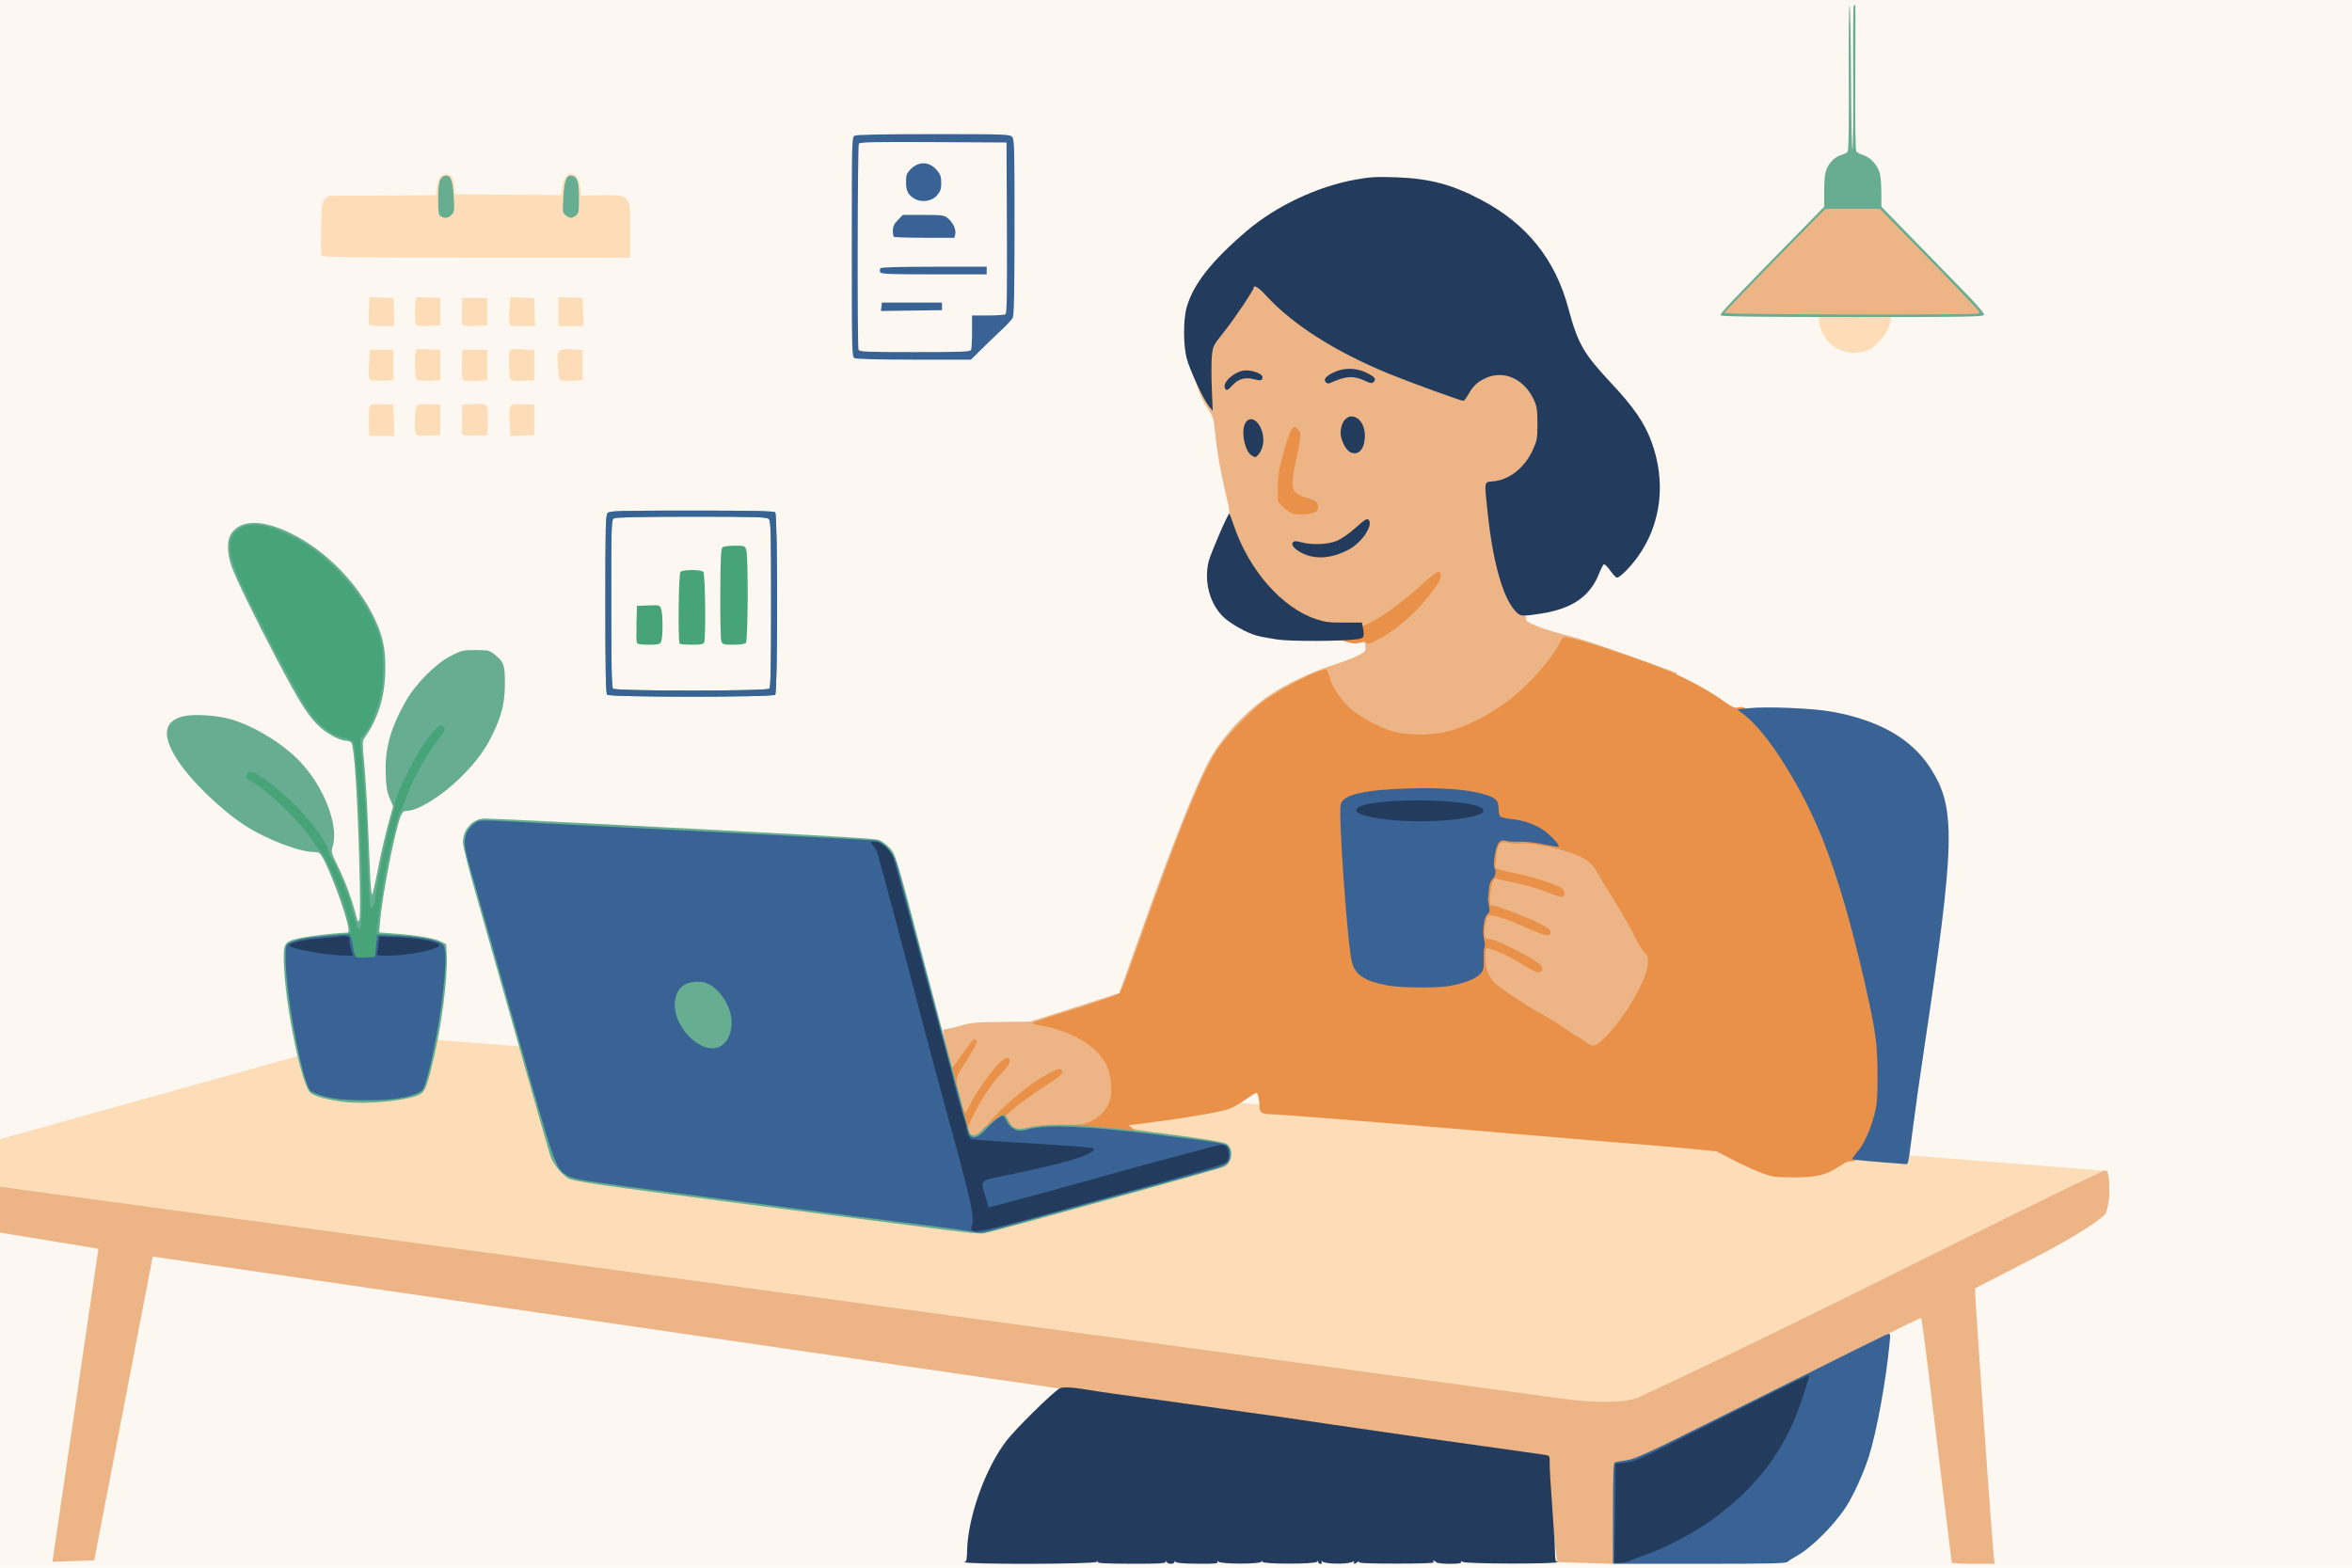 <?xml version="1.0" encoding="UTF-8" standalone="no"?>
<!-- Created with Inkscape (http://www.inkscape.org/) -->
<svg version="1.1" width="1386" height="924" viewBox="150 0 1386 924"
   xmlns="http://www.w3.org/2000/svg"
   xmlns:svg="http://www.w3.org/2000/svg">
   <rect style="display:inline;fill:#fcf8f1;fill-opacity:1;stroke-width:25.191" width="1640" height="925" x="-3.350098e-13" y="1.4599433e-14" />
   <path style="display:inline;fill:#fcddb8;stroke-width:0.881" d="m 1238.785,207.558 c -4.57,-1.043 -7.158,-2.308 -10.242,-5.005 -2.742,-2.398 -5.854,-8.227 -6.193,-10.495 C 1221,183 1221.903,185 1221.903,185 H 1265 c 0,0 -1,5 -2,8 -1,3 -7.12,11.252 -11.683,13.207 -3.692,1.582 -9.01,2.155 -12.532,1.351 z" />
   <path style="display:inline;fill:#fcddb8;stroke-width:0.881" d="m 486.627,102.469 c -2.327,0.003 -4.671,2.651 -5.371,7.941 l -0.607,4.6 -31.248,-0.236 -31.248,-0.234 -0.453,-4.695 c -0.483,-4.99 -1.06,-5.996 -3.963,-6.904 -3.076,-0.963 -5.583,1.999 -6.242,7.371 l -0.576,4.709 -31.74,0.209 -31.738,0.209 -1.967,2.043 c -1.864,1.936 -1.983,2.83 -2.244,16.934 -0.151,8.19 -0.066,15.457 0.189,16.148 0.394,1.067 14.23,1.258 91.24,1.258 h 90.775 v -16.105 c 0,-21.121 0.192,-20.895 -17.523,-20.67 l -11.43,0.146 -0.576,-4.795 c -0.637,-5.289 -2.95,-7.931 -5.277,-7.928 z m -7.543,72.637 v 8.57 8.57 h 7.379 7.379 l -0.248,-8.309 -0.248,-8.311 -7.131,-0.26 z m -111.363,0.002 -0.279,7.691 c -0.154,4.231 -0.151,8.088 0.008,8.57 0.158,0.483 3.575,0.877 7.594,0.877 h 7.307 l -0.248,-8.309 -0.248,-8.311 -7.066,-0.26 z m 27.682,0 -0.506,2.506 c -0.598,2.967 -0.565,10.815 0.055,13.096 0.381,1.405 1.327,1.575 7.498,1.348 l 7.061,-0.26 v -8.084 -8.086 l -7.055,-0.26 z m 55.406,0.002 -0.492,5.648 c -0.27,3.107 -0.357,6.661 -0.193,7.896 0.163,1.235 0.33,2.547 0.369,2.918 0.04,0.371 3.391,0.674 7.449,0.674 h 7.379 l -0.248,-8.309 -0.248,-8.311 -7.008,-0.258 z m -28.334,0.518 -0.256,7.107 c -0.14,3.909 -0.048,7.664 0.203,8.346 0.349,0.945 2.151,1.178 7.602,0.979 l 7.143,-0.262 v -8.084 -8.086 h -7.346 z m -27.072,30.025 -0.496,2.506 c -0.783,3.961 -0.398,14.067 0.584,15.342 0.622,0.808 2.878,1.08 7.455,0.898 l 6.564,-0.26 v -8.984 -8.982 l -7.055,-0.26 z m 58.311,0.156 c -2.989,0.009 -3.242,0.432 -3.611,1.963 -0.673,2.788 -0.105,14.248 0.779,15.73 0.491,0.823 2.614,1.084 7.318,0.898 l 6.625,-0.262 v -8.984 -8.982 l -7.105,-0.262 c -1.71,-0.063 -3.01,-0.105 -4.006,-0.102 z m 30.414,0.025 c -5.638,0.014 -5.958,1.502 -5.379,9.686 0.265,3.751 0.638,7.345 0.828,7.984 0.255,0.848 2.153,1.088 7.059,0.896 l 6.711,-0.262 v -8.984 -8.982 l -6.463,-0.268 c -1.035,-0.043 -1.95,-0.072 -2.756,-0.07 z m -116.102,0.338 -0.549,8.084 c -0.346,5.107 -0.215,8.513 0.352,9.244 0.625,0.807 2.886,1.08 7.461,0.898 l 6.564,-0.26 v -8.984 -8.982 h -6.914 z m 54.449,0 -0.256,7.184 c -0.141,3.951 -0.033,8.111 0.24,9.244 0.475,1.967 0.82,2.048 7.604,1.799 l 7.104,-0.26 v -8.984 -8.982 h -7.346 z m 11.227,31.924 c -1.358,-0.075 -3.186,0.025 -5.637,0.145 l -5.59,0.271 -0.252,8.016 c -0.139,4.408 -0.047,8.567 0.203,9.244 0.345,0.935 2.169,1.167 7.598,0.969 l 7.143,-0.26 0.248,-8.734 c 0.215,-7.615 0.362,-9.424 -3.713,-9.65 z m -34.305,0.078 c -2.73,0.025 -3.453,0.392 -3.936,1.424 -0.954,2.041 -1.414,13.011 -0.65,15.512 0.534,1.747 1.109,1.871 7.639,1.631 l 7.061,-0.26 v -8.984 -8.984 l -6.648,-0.262 c -1.422,-0.056 -2.555,-0.085 -3.465,-0.076 z m -27.621,0.004 c -2.7,0.024 -3.547,0.358 -3.861,1.211 -0.516,1.398 -0.724,7.782 -0.461,14.172 l 0.139,3.369 h 7.377 7.377 l -0.246,-9.209 -0.246,-9.209 -6.711,-0.262 c -1.361,-0.053 -2.467,-0.08 -3.367,-0.072 z m 83.688,0 c -5.52,-0.011 -5.615,1.403 -5.104,10.926 l 0.424,7.895 7.021,-0.26 7.02,-0.258 v -8.984 -8.984 l -6.648,-0.262 c -1.024,-0.04 -1.924,-0.071 -2.713,-0.072 z" />
   <path style="display:inline;fill:#fcddb8;stroke-width:0.881" d="M 76.057,692.069 370,610 1390,690 1105,830 Z" />
   <path style="display:inline;fill:#edb486;stroke-width:0.881" d="M 721.515,727.168 705.716,606.888 c 0,0 4.313,-0.611 9.002,-1.962 7.823,-2.254 9.915,-2.469 25.379,-2.602 l 16.853,-0.145 11.668,-3.664 c 6.417,-2.015 18.264,-5.819 26.326,-8.453 l 14.658,-4.789 3.228,-8.981 c 1.775,-4.939 6.931,-19.386 11.458,-32.104 17.311,-48.634 31.353,-83.663 38.951,-97.168 7.446,-13.234 21.209,-27.934 34.88,-37.255 8.992,-6.131 25.52,-14.033 36.621,-17.509 5.566,-1.743 12.372,-4.303 15.125,-5.69 4.512,-2.273 4.987,-2.778 4.823,-5.135 -0.255,-3.668 -0.964,-4.053 -5.868,-3.184 C 940.121,379.791 925.838,371.097 915,370 c -29.057,-2.94 -21.546,-0.087 -25,-20 -1.649,-9.504 -14.213,-9.436 -15,-30 l -0.8,-20.923 -2.641,-11.417 c -2.813,-12.161 -4.814,-24.302 -5.792,-35.142 -0.529,-5.864 -1.036,-7.308 -4.261,-12.128 C 853.619,228.605 851.715,212.281 850,200 c -2.142,-15.339 8.191,-10.37 20,-25 17.368,-21.517 -0.525,-11.129 25,-20 26.168,-9.094 44.819,1.447 70,10 41.116,11.903 102.674,17.889 95,60 42.685,121.063 25.652,94.489 -10,95 -5.494,2.699 -5.371,29.969 -10,30 -1.664,0.011 10.26,14.22 9.594,14.658 -2.468,1.624 10.277,6.643 27.572,10.856 11.229,2.735 60.861,21.078 60.861,21.078 L 1159.704,679.213 1100,620 c -65.58,74.796 -170.22,12.605 -245,25 -10.054,1.624 -24.249,4.371 -30,5 -5.751,0.629 -10.575,14.514 -10.575,14.814 124.578,18.412 -47.764,37.913 -92.91,62.354 z" />
   <path style="display:inline;fill:#edb486;stroke-width:0.881" d="M 180.908,920.499 208,736 80,715 v -25 c 0,0 686.04,92.841 989.819,134.258 37.245,5.116 46.698,-1.122 46.698,-1.122 C 1210,780 1354,706 1390,690 c 2.757,-1.225 3,4.798 3,14 0,4.184 -1.525,9.701 -2,11 -0.724,1.978 -14.281,12.035 -42.883,26.735 l -34.14,17.545 v 3.171 c 0,5.411 9.684,142.734 10.868,154.098 l 0.538,5.166 h -12.617 c -6.939,0 -12.618,-0.303 -12.62,-0.674 0,-0.371 -1.527,-12.802 -3.39,-27.625 -1.862,-14.823 -5.782,-46.962 -8.711,-71.42 -2.929,-24.458 -5.611,-44.78 -5.961,-45.16 C 1281.395,776.089 1115,860 1115,860 l -14.499,61.715 -32.843,-1.006 L 1060,860 240.003,740.614 205.532,919.694 Z" />
   <path style="display:inline;fill:#ea9149;stroke-width:0.881" d="m 912.188,302.785 c -1.609,-0.418 -4.331,-2.223 -6.05,-4.01 l -3.125,-3.25 0.021,-8.293 c 0.018,-6.836 0.599,-10.423 3.31,-20.421 1.862,-6.868 4.008,-12.896 4.948,-13.9 1.651,-1.763 1.67,-1.762 3.566,0.21 2.128,2.212 2.1,2.538 -1.904,22.124 -2.646,12.944 -1.583,15.738 6.873,18.056 2.451,0.672 5.019,1.706 5.705,2.298 1.749,1.509 1.555,5.114 -0.331,6.163 -2.357,1.311 -9.686,1.886 -13.014,1.021 z" />
   <path style="display:inline;fill:#ea9149;stroke-width:0.881" d="m 950,370 c 0,0 13.257,-2.658 39.391,-26.832 3.776,-3.492 7.47,-6.23 8.211,-6.084 2.595,0.514 1.893,3.932 -1.913,9.3 -9.263,13.07 -21.593,24.257 -33.743,30.617 -5.348,2.799 -6.047,2.966 -6.967,1.658 C 954.094,377.402 951,380 946,379 c -12.403,-2.481 4,-9 4,-9 z" />
   <path style="display:inline;fill:#ea9149;stroke-width:0.881" d="m 711.385,628.85 0.826,-0.716 c 0,0 10.697,-15.455 11.841,-15.455 2.678,0 2.047,2.002 -3.307,10.498 -8.318,13.2 -8.061,12.054 -5.198,23.119 1.352,5.227 2.754,9.504 3.115,9.504 0.361,0 1.491,-1.718 2.511,-3.818 5.874,-12.093 19.112,-28.963 22.237,-28.337 2.903,0.581 1.955,3.395 -2.879,8.549 -6.335,6.755 -11.311,14.058 -16.389,24.056 -3.623,7.133 -3.997,8.376 -3.173,10.556 1.611,4.262 4.425,3.293 10.447,-3.593 9.829,-11.241 20.75,-20.785 31.252,-27.312 10.136,-6.3 13.294,-7.233 13.294,-3.93 0,1.261 -2.599,3.387 -9.321,7.624 -8.439,5.32 -23.805,16.891 -23.906,18.004 -0.023,0.247 0.734,1.771 1.682,3.387 2.711,4.621 5.022,5.276 12.343,3.496 4.389,-1.067 10.032,-1.513 19.04,-1.505 11.957,0.011 13.111,-0.14 17.483,-2.291 5.43,-2.67 9.55,-7.408 10.886,-12.521 1.382,-5.289 0.481,-14.762 -1.893,-19.892 -5.441,-11.758 -20.982,-20.937 -40.903,-24.16 -1.844,-0.298 -3.011,-0.87 -2.593,-1.27 0.418,-0.4 5.039,-2.028 10.268,-3.617 19.923,-6.054 39.798,-12.771 40.794,-13.787 0.571,-0.582 4.913,-11.973 9.65,-25.314 25.28,-71.2 37.697,-102.023 47.227,-117.236 5.377,-8.584 21.398,-25.222 29.81,-30.957 11.99,-8.175 32.407,-18.265 34.925,-17.26 0.527,0.21 1.419,2.171 1.981,4.357 1.462,5.683 7.243,14.215 12.926,19.078 6.39,5.468 19.053,11.908 26.656,13.557 8,1.735 20.637,1.69 28.351,-0.101 11.148,-2.589 25.195,-9.482 36.748,-18.034 11.784,-8.723 26.342,-24.948 30.685,-34.198 1.287,-2.74 2.32,-3.818 3.662,-3.818 4.798,0 45.747,13.491 61.426,20.237 11.313,4.868 22.417,10.899 30.622,16.634 7.374,5.153 7.518,5.209 11.27,4.306 5.599,-1.347 40.784,34.152 44.218,43.31 30,80 40,160 40,210 0,9.004 -18.74,14.916 -19.413,14.542 -0.762,-0.424 -2.878,0.418 -5.618,2.235 -8.727,5.787 -14.211,7.207 -27.73,7.182 -10.963,-0.021 -12.741,-0.256 -18.921,-2.507 -3.752,-1.366 -11.335,-4.825 -16.853,-7.686 l -10.033,-5.202 -15.557,-1.507 c -8.556,-0.829 -20.808,-1.912 -27.225,-2.407 -6.417,-0.495 -16.335,-1.298 -22.039,-1.785 -11.031,-0.942 -59.278,-5.029 -95.071,-8.053 -50.582,-4.274 -99.38,-8.11 -103.173,-8.11 -4.649,0 -6.158,-1.117 -6.158,-4.559 0,-3.7 -0.994,-8.018 -1.846,-8.018 -0.421,0 -3.044,1.616 -5.828,3.592 -2.784,1.975 -6.809,4.395 -8.943,5.376 -5.084,2.338 -29.365,6.373 -62.464,10.381 -6.441,0.78 -1.427,-4.672 5.186,2.62 C 840,690 645,690 711.385,628.85 Z m 386.079,-19.09 c 11.006,-11.757 22.438,-31.715 23.499,-41.026 0.49,-4.304 0.333,-4.879 -2.062,-7.533 -1.426,-1.58 -4.23,-6.288 -6.23,-10.463 -2.001,-4.174 -7.45,-13.675 -12.109,-21.111 -4.659,-7.437 -8.96,-14.532 -9.558,-15.767 -2.066,-4.271 -5.503,-7.152 -11.768,-9.863 -8.357,-3.616 -27.025,-7.516 -32.773,-6.846 -2.388,0.278 -5.844,0.074 -7.681,-0.453 -4.814,-1.382 -6.344,0.494 -7.075,8.675 l -0.566,6.337 3.349,1.02 c 1.842,0.561 6.594,1.649 10.559,2.419 7.914,1.536 21.921,6.142 24.985,8.216 2.22,1.503 2.579,4.423 0.638,5.197 -0.718,0.287 -4.705,-0.915 -8.859,-2.671 -4.154,-1.756 -12.335,-4.158 -18.179,-5.338 -5.844,-1.18 -10.94,-2.348 -11.324,-2.594 -1.924,-1.236 -3.442,2.055 -4.014,8.702 -0.558,6.491 -0.486,6.962 1.066,6.962 2.339,0 21.32,7.27 28.457,10.899 4.382,2.228 5.949,3.495 5.949,4.81 0,3.017 -2.626,2.575 -13.607,-2.291 -11.793,-5.226 -20.858,-8.187 -22.75,-7.432 -1.276,0.509 -1.649,1.698 -2.433,7.765 -0.555,4.3 0.061,6.012 2.163,6.012 4.365,0 28.058,12.025 31.032,15.751 1.407,1.762 0.427,4.013 -1.748,4.013 -0.978,0 -5.301,-2.207 -9.605,-4.904 -7.242,-4.538 -13.933,-7.687 -19.317,-9.092 -2.181,-0.569 -2.196,-0.533 -2.177,5.139 0.022,6.822 2.012,11.941 5.992,15.422 4.652,4.069 19.072,13.649 25.948,17.239 3.554,1.856 9.859,5.748 14.011,8.65 4.152,2.902 7.856,5.293 8.23,5.313 0.375,0.02 2.237,1.216 4.138,2.658 5.337,4.047 6.844,3.631 13.817,-3.818 z" />
   <path style="display:inline;fill:#66ad91;stroke-width:0.881" d="m 483.475,126.975 c -1.996,-1.453 -2.031,-1.709 -1.485,-10.984 0.619,-10.522 1.988,-13.47 5.685,-12.25 2.71,0.894 3.509,3.97 3.509,13.5 0,7.688 -0.168,8.547 -1.921,9.823 -2.426,1.766 -3.257,1.753 -5.788,-0.09 z" />
   <path style="display:inline;fill:#66ad91;stroke-width:0.881" d="m 409.726,127.493 c -1.279,-0.774 -1.512,-2.286 -1.512,-9.796 0,-9.977 0.774,-13.053 3.509,-13.956 3.565,-1.176 4.94,1.721 5.605,11.812 0.562,8.519 0.483,9.222 -1.232,11.005 -1.991,2.07 -4.006,2.366 -6.37,0.934 z" />
   <path style="display:inline;fill:#66ad91;stroke-width:0.881" d="m 1163.952,185.835 c -0.562,-0.945 4.922,-6.735 48.689,-51.399 l 12.316,-12.568 0.019,-9.504 c 0.015,-7.319 0.389,-10.35 1.628,-13.186 1.711,-3.917 5.204,-7.045 8.958,-8.025 1.259,-0.328 2.704,-1.118 3.213,-1.754 0.635,-0.796 0.849,-14.652 0.684,-44.318 -0.132,-23.738 0.072,-42.58 0.453,-41.871 0.382,0.709 0.77,20.085 0.864,43.058 0.094,22.972 0.47,41.768 0.835,41.769 0.366,5.37e-4 0.56,-19.163 0.432,-42.586 -0.128,-23.423 0.026,-42.42 0.342,-42.217 0.316,0.203 0.705,-0.039 0.864,-0.538 0.16,-0.499 0.182,18.545 0.049,42.319 -0.158,28.328 0.062,43.606 0.638,44.327 0.483,0.605 2.403,1.575 4.266,2.155 4.071,1.268 8.296,5.989 9.546,10.665 0.499,1.866 0.909,7.052 0.911,11.524 l 0.01,8.131 20.074,20.617 c 11.041,11.339 24.653,25.305 30.25,31.035 5.597,5.73 10.176,11.086 10.176,11.903 0,1.371 -5.974,1.486 -77.302,1.486 -56.835,0 -77.463,-0.271 -77.909,-1.022 z" />
   <path style="display:inline;fill:#edb486;stroke-width:0.881" d="m 1315.471,184.847 c 1.723,-0.211 1.428,-0.795 -2.941,-5.445 C 1299,165 1282.844,148.523 1264.883,130.318 l -7.177,-7.244 h -32.096 c -0.429,0.434 -59.424,60.207 -59.424,61.377 0,0.964 141.588,1.34 149.285,0.397 z" />
   <path style="display:inline;fill:#66ad91;stroke-width:0.881" d="m 352.468,649.435 c -9.184,-1.15 -16.794,-3.183 -19.446,-5.196 -5.297,-4.021 -15.227,-52.787 -15.783,-77.512 -0.243,-10.795 0.414,-11.779 9.186,-13.749 5.572,-1.252 22.075,-3.18 27.234,-3.182 1.896,-7e-4 2.014,-0.265 1.529,-3.422 -1.197,-7.782 -10.716,-33.555 -15.242,-41.272 -1.443,-2.461 -2.224,-2.92 -4.966,-2.922 -8.542,-0.006 -27.857,-7.408 -40.418,-15.49 -14.249,-9.167 -32.13,-26.507 -40.086,-38.871 -9.215,-14.32 -8.07,-22.742 3.483,-25.623 5.983,-1.492 20.166,-0.602 28.151,1.766 13.658,4.051 29.949,13.927 40.098,24.309 14.486,14.819 23.707,38.395 19.812,50.66 -0.992,3.124 -0.833,3.708 3.269,12.026 4.104,8.323 8.456,20.22 10.577,28.917 0.838,3.437 1.103,3.769 1.871,2.344 0.617,-1.147 0.58,-12.812 -0.12,-37.693 -1.041,-36.987 -2.934,-64.747 -4.554,-66.777 -0.504,-0.631 -1.938,-1.151 -3.187,-1.156 -3.185,-0.012 -10.22,-3.61 -14.693,-7.515 -7.079,-6.179 -11.735,-13.388 -25.601,-39.64 -11.993,-22.707 -24.353,-47.947 -26.826,-54.783 -3.055,-8.444 -3.215,-16.128 -0.422,-20.205 5.655,-8.255 18.241,-8.3 35.023,-0.125 20.362,9.918 39.356,29.185 49.252,49.959 4.859,10.2 6.462,17.355 6.478,28.913 0.023,16.675 -3.863,29.79 -12.464,42.057 -1.1,1.568 -1.104,3.395 -0.038,14.374 0.672,6.917 1.641,22.279 2.153,34.138 0.512,11.858 1.148,26.513 1.412,32.566 0.264,6.053 0.755,11.005 1.09,11.005 0.335,0 1.859,-6.569 3.387,-14.598 1.528,-8.029 4.183,-19.744 5.901,-26.033 l 3.123,-11.435 -2.01,-4.736 c -1.572,-3.704 -2.084,-6.79 -2.348,-14.168 -0.537,-15.015 2.616,-26.63 11.587,-42.68 5.822,-10.416 17.621,-22.376 26.651,-27.015 6.461,-3.319 7.309,-3.522 14.746,-3.522 7.322,0 8.121,0.182 11.082,2.53 5.588,4.43 6.182,6.088 6.169,17.196 -0.014,11.375 -1.785,18.662 -7.313,30.088 -4.36,9.013 -9.622,16.135 -18.328,24.81 -11.419,11.377 -25.497,20.153 -32.329,20.153 -1.675,0 -2.468,0.736 -3.465,3.215 -3.372,8.388 -10.706,45.805 -12.075,61.599 l -0.595,6.87 8.538,0.612 c 13.034,0.934 24.048,2.776 27.707,4.634 l 3.302,1.676 0.277,7.187 c 0.511,13.275 -2.861,39.62 -7.703,60.19 -3.657,15.535 -4.885,18.958 -7.419,20.683 -5.758,3.921 -31.339,6.635 -45.655,4.843 z" />
   <path style="display:inline;fill:#66ad91;stroke-width:0.881" d="m 706.39,724.827 c -11.171,-1.437 -35.868,-4.63 -54.882,-7.096 -19.014,-2.466 -45.461,-5.889 -58.771,-7.607 -90.709,-11.708 -105.083,-13.798 -108.075,-15.721 -4.045,-2.598 -8.726,-8.476 -10.284,-12.911 -0.712,-2.026 -9.11,-31.375 -18.663,-65.22 -9.553,-33.846 -20.888,-73.859 -25.188,-88.919 -4.3,-15.06 -7.798,-28.934 -7.772,-30.832 0.104,-7.829 5.92,-14.105 13.073,-14.105 2.212,0 27.726,1.206 56.699,2.681 126.923,6.459 172.141,9.008 174.923,9.859 1.637,0.501 4.475,2.432 6.308,4.292 4.1,4.161 3.615,2.555 23.123,76.598 8.136,30.881 15.531,58.775 16.433,61.987 0.902,3.212 2.808,10.516 4.235,16.232 1.427,5.716 2.991,11.477 3.476,12.802 1.262,3.451 4.233,3.14 7.885,-0.824 2.83,-3.073 11.372,-9.346 12.718,-9.341 0.347,8.9e-4 1.409,1.505 2.36,3.341 2.842,5.491 5.131,6.297 12.67,4.464 7.25,-1.763 22.875,-2.043 36.594,-0.656 4.754,0.48 13.893,1.325 20.311,1.878 21.224,1.827 57.012,6.914 59.221,8.418 4.386,2.987 3.471,11.191 -1.51,13.544 -3.132,1.479 -136.727,38.566 -141.545,39.293 -1.664,0.251 -12.165,-0.719 -23.336,-2.156 z" />
   <path style="display:inline;fill:#47a479;stroke-width:0.881" d="m 507.779,409.47 c -0.783,-0.814 -1.037,-13.9 -1.037,-53.388 0,-46.357 0.155,-52.471 1.358,-53.722 1.202,-1.25 6.889,-1.412 49.523,-1.412 36.309,0 48.42,0.265 49.202,1.078 1.498,1.557 1.498,105.887 0,107.444 -1.497,1.556 -97.549,1.556 -99.046,0 z m 95.589,-3.593 c 0.781,-0.812 1.037,-13.102 1.037,-49.795 0,-43.09 -0.157,-48.88 -1.358,-50.128 -1.199,-1.246 -6.517,-1.412 -45.431,-1.412 -28.728,0 -44.655,0.324 -45.745,0.93 -1.622,0.902 -1.672,2.407 -1.672,50.128 0,37.068 0.256,49.464 1.037,50.277 1.496,1.555 90.637,1.555 92.132,0 z m -78.101,-27.051 c -0.239,-0.648 -0.324,-5.802 -0.189,-11.454 l 0.246,-10.276 6.706,-0.263 c 6.53,-0.256 6.728,-0.201 7.562,2.08 1.13,3.089 1.102,17.139 -0.038,19.353 -0.762,1.481 -1.853,1.738 -7.373,1.738 -4.547,0 -6.608,-0.351 -6.914,-1.178 z m 25.265,0.579 c -1.098,-1.141 -0.662,-41.176 0.461,-42.343 0.597,-0.621 3.457,-1.078 6.741,-1.078 3.284,0 6.144,0.457 6.741,1.078 1.096,1.139 1.559,38.685 0.513,41.521 -0.416,1.126 -1.91,1.421 -7.202,1.421 -3.673,0 -6.937,-0.27 -7.254,-0.599 z m 24.543,-1.497 c -0.422,-1.153 -0.696,-13.907 -0.609,-28.342 0.132,-22.066 0.361,-26.38 1.436,-27.087 0.703,-0.462 3.914,-0.847 7.134,-0.854 5.495,-0.013 5.907,0.128 6.698,2.291 1.284,3.511 1.107,53.658 -0.194,55.011 -0.618,0.642 -3.596,1.078 -7.368,1.078 -5.837,0 -6.39,-0.164 -7.097,-2.096 z" />
   <path style="display:inline;fill:#47a479;stroke-width:0.881" d="m 348.18,647.614 c -7.43,-1.125 -13.779,-3.208 -15.374,-5.044 -4.839,-5.568 -14.477,-57.207 -14.477,-77.564 0,-7.801 0.053,-8.008 2.377,-9.241 3.636,-1.93 10.067,-3.106 23.222,-4.249 6.599,-0.573 12.283,-1.311 12.633,-1.639 0.769,-0.722 -2.683,-14.347 -5.802,-22.897 -3.615,-9.911 -10.487,-24.514 -11.936,-25.365 -0.732,-0.43 -3.012,-3.41 -5.067,-6.621 -7.185,-11.233 -25.787,-29.075 -35.954,-34.486 -3.012,-1.603 -3.549,-3.285 -1.588,-4.977 0.94,-0.811 1.885,-0.765 4.107,0.2 4.905,2.13 19.815,14.407 27.164,22.368 7.056,7.643 15.908,20.214 15.908,22.592 0,0.708 1.723,4.668 3.828,8.8 5,9.814 8.592,19.372 11.159,29.698 2.828,11.373 4.364,11.316 4.734,-0.176 0.84,-26.024 -2.784,-99.152 -5.054,-101.995 -0.451,-0.564 -2.913,-1.513 -5.473,-2.108 -8.11,-1.886 -15.516,-7.892 -21.997,-17.838 -8.018,-12.304 -37.007,-68.327 -41.702,-80.592 -4.913,-12.835 -4.266,-20.796 2.013,-24.765 6.272,-3.965 14.767,-3.041 28.367,3.085 20.17,9.085 40.47,29.407 50.427,50.479 5.113,10.822 6.119,15.608 6.019,28.65 -0.076,9.886 -0.442,12.893 -2.387,19.591 -2.608,8.98 -5.451,15.238 -8.805,19.381 l -2.303,2.845 1.357,15.924 c 1.953,22.909 2.254,28.3 3.175,56.747 0.455,14.053 1.183,25.921 1.619,26.373 1.199,1.246 2.386,-1.815 3.066,-7.904 0.865,-7.749 6.108,-32.617 9.08,-43.063 1.397,-4.909 2.34,-9.26 2.097,-9.669 -0.877,-1.475 9.031,-22.969 14.74,-31.976 4.803,-7.578 10.618,-14.561 12.126,-14.561 0.614,0 1.555,0.549 2.091,1.219 0.753,0.943 0.362,2.013 -1.724,4.716 -8.606,11.156 -16.898,26.068 -20.676,37.185 -1.091,3.212 -2.495,6.468 -3.119,7.237 -1.484,1.828 -6.665,22.927 -9.376,38.189 -1.568,8.824 -4.759,31.729 -4.759,34.161 0,0.075 3.986,0.407 8.859,0.739 18.066,1.23 27.208,2.959 30.25,5.72 1.934,1.756 1.993,9.456 0.203,26.249 -2.359,22.123 -8.863,53.855 -12.086,58.968 -1.53,2.427 -7.419,4.413 -16.854,5.684 -7.799,1.051 -26.963,1.011 -34.105,-0.071 z" />
   <path style="display:inline;fill:#386394;stroke-width:0.881" d="m 653.453,211.04 c -1.418,-0.859 -1.512,-4.94 -1.512,-65.521 0,-62.954 0.043,-64.629 1.672,-65.536 1.091,-0.607 17.263,-0.93 46.537,-0.93 42.367,0 44.945,0.091 46.296,1.643 1.297,1.489 1.428,6.46 1.4,53.228 -0.023,38.779 -0.291,52.054 -1.08,53.475 -0.577,1.04 -3.578,4.257 -6.668,7.15 -3.09,2.893 -8.396,8.005 -11.792,11.36 l -6.174,6.101 -33.583,-0.027 c -21.198,-0.017 -34.141,-0.365 -35.095,-0.943 z m 68.834,-4.942 c 0.289,-0.782 0.525,-5.633 0.525,-10.78 v -9.359 l 9.291,-0.014 c 5.11,-0.007 9.78,-0.337 10.379,-0.731 0.857,-0.566 1.04,-11.363 0.864,-50.968 l -0.223,-50.25 -43.158,-0.233 c -33.953,-0.183 -43.305,0.008 -43.849,0.898 -0.797,1.304 -0.984,119.295 -0.193,121.438 0.466,1.261 4.2,1.421 33.182,1.421 28.982,0 32.717,-0.16 33.182,-1.421 z m -52.904,-25.287 0.275,-2.489 h 17.718 17.718 v 2.246 2.246 l -17.993,0.243 -17.993,0.243 z m -0.693,-20.413 c -0.265,-0.717 -0.23,-1.728 0.078,-2.246 0.373,-0.628 10.9,-0.941 31.623,-0.941 h 31.063 v 2.246 2.246 h -31.141 c -26.427,0 -31.214,-0.197 -31.623,-1.305 z m 8.026,-20.855 c -0.317,-0.329 -0.576,-1.987 -0.576,-3.683 0,-2.31 0.738,-3.851 2.939,-6.139 l 2.939,-3.054 h 12.07 c 10.931,0 12.286,0.177 14.364,1.876 3.088,2.525 5.114,6.803 4.475,9.45 l -0.519,2.149 h -17.557 c -9.656,0 -17.816,-0.27 -18.133,-0.599 z m 11.795,-22.66 c -3.626,-2.368 -4.593,-4.442 -4.593,-9.852 0,-3.781 0.405,-4.903 2.59,-7.174 4.766,-4.954 11.138,-4.789 15.524,0.402 2.172,2.571 2.629,3.886 2.629,7.559 0,3.604 -0.46,4.981 -2.428,7.271 -3.2,3.723 -9.507,4.547 -13.722,1.794 z" />
   <path style="display:inline;fill:#386394;stroke-width:0.881" d="m 507.779,409.47 c -0.783,-0.814 -1.037,-13.9 -1.037,-53.388 0,-46.357 0.155,-52.471 1.358,-53.722 1.202,-1.25 6.889,-1.412 49.523,-1.412 36.309,0 48.42,0.265 49.202,1.078 1.498,1.557 1.498,105.887 0,107.444 -1.497,1.556 -97.549,1.556 -99.046,0 z m 95.589,-3.593 c 0.781,-0.812 1.037,-13.102 1.037,-49.795 0,-43.09 -0.157,-48.88 -1.358,-50.128 -1.199,-1.246 -6.517,-1.412 -45.431,-1.412 -28.728,0 -44.655,0.324 -45.745,0.93 -1.622,0.902 -1.672,2.407 -1.672,50.128 0,37.068 0.256,49.464 1.037,50.277 1.496,1.555 90.637,1.555 92.132,0 z" />
   <path style="display:inline;fill:#386394;stroke-width:0.881" d="m 967.085,580.74 c -13.058,-2.697 -18.099,-5.957 -20.297,-13.127 -2.561,-8.353 -8.237,-87.317 -6.726,-93.573 1.369,-5.67 14.03,-8.602 40.332,-9.339 19.335,-0.542 34.281,0.586 43.688,3.298 7.28,2.098 9.005,3.747 9.005,8.607 0,2.086 0.486,4.192 1.08,4.678 0.594,0.487 3.414,1.13 6.266,1.429 7.13,0.749 12.976,2.702 18.511,6.187 4.372,2.752 10.377,9.154 9.471,10.097 -0.222,0.231 -4.186,-0.384 -8.81,-1.366 -4.631,-0.983 -10.825,-1.674 -13.789,-1.538 -2.96,0.136 -6.557,-0.068 -7.992,-0.453 -4.013,-1.076 -5.571,0.719 -6.879,7.93 -0.7,3.857 -0.838,6.824 -0.36,7.759 1.24,2.425 0.906,4.513 -1.07,6.699 -1.243,1.375 -1.949,3.524 -2.168,6.594 -0.179,2.505 -0.387,4.847 -0.463,5.205 -0.076,0.358 0.177,2.231 0.562,4.163 0.576,2.89 0.423,3.723 -0.861,4.699 -2.034,1.546 -3.248,10.324 -2.067,14.942 0.477,1.864 0.589,3.859 0.248,4.432 -0.341,0.573 -0.547,3.871 -0.458,7.327 0.147,5.706 -0.05,6.515 -2.15,8.793 -2.595,2.815 -9.992,5.626 -18.457,7.015 -7.83,1.284 -29.491,1.012 -36.617,-0.46 z" />
   <path style="display:inline;fill:#386394;stroke-width:0.881" d="m 348.18,647.614 c -7.43,-1.125 -13.779,-3.208 -15.374,-5.044 -4.839,-5.568 -14.477,-57.207 -14.477,-77.564 0,-7.801 0.053,-8.008 2.377,-9.241 1.307,-0.694 4.336,-1.692 6.732,-2.219 5.708,-1.255 26.841,-3.186 28.337,-2.59 0.666,0.266 1.579,3.064 2.133,6.536 0.532,3.339 1.334,6.308 1.782,6.598 0.448,0.29 3.154,0.391 6.014,0.226 l 5.2,-0.301 0.722,-6.437 0.722,-6.437 8.211,0.217 c 15.376,0.406 27.27,2.524 30.466,5.426 1.934,1.756 1.993,9.456 0.203,26.249 -2.359,22.123 -8.863,53.855 -12.086,58.968 -1.53,2.427 -7.419,4.413 -16.854,5.684 -7.799,1.051 -26.963,1.011 -34.105,-0.071 z" />
   <path style="display:inline;fill:#386394;stroke-width:0.881" d="m 1268.171,685.743 c -15.869,-1.176 -26.282,-2.161 -26.628,-2.52 -0.224,-0.233 1.052,-2.102 2.836,-4.154 3.97,-4.568 7.575,-12.39 10.1,-21.92 1.645,-6.207 1.905,-9.453 1.907,-23.807 0,-18.137 -1.109,-26.027 -7.787,-55.249 -7.689,-33.647 -15.64,-60.858 -24.02,-82.2 -12.159,-30.966 -32.761,-63.874 -46.681,-74.564 l -4.094,-3.144 6.346,-0.74 c 10.051,-1.171 37.776,-0.046 49.145,1.995 28.081,5.041 47.257,16.032 58.418,33.483 14.969,23.404 14.5,43.251 -3.91,165.596 -2.379,15.811 -5.324,36.631 -6.544,46.266 -2.654,20.963 -2.778,21.604 -4.136,21.404 -0.585,-0.086 -2.814,-0.287 -4.953,-0.445 z" />
   <path style="display:inline;fill:#386394;stroke-width:0.881" d="m 721.947,725.779 c -2.139,-0.438 -10.501,-1.618 -18.582,-2.622 -37.049,-4.607 -45.341,-5.676 -149.888,-19.329 -60.178,-7.859 -65.474,-8.687 -68.899,-10.773 -7.409,-4.513 -7.009,-3.368 -31.907,-91.299 -12.639,-44.637 -24.312,-85.729 -25.94,-91.316 -3.12,-10.709 -3.546,-14.615 -2.041,-18.755 1.289,-3.546 4.94,-7.284 7.74,-7.923 1.302,-0.297 9.512,-0.115 18.244,0.406 8.733,0.52 28.324,1.564 43.535,2.318 15.211,0.755 38.547,1.94 51.857,2.634 13.31,0.694 45.202,2.319 70.871,3.611 25.669,1.292 47.969,2.558 49.556,2.812 4.259,0.682 9.724,6.791 11.564,12.928 1.527,5.09 22.054,81.779 34.868,130.262 3.983,15.07 7.634,28.31 8.113,29.421 1.534,3.558 5.287,2.684 9.651,-2.246 3.765,-4.253 8.778,-8.31 10.269,-8.31 0.432,0 1.448,1.452 2.258,3.226 0.882,1.931 2.632,3.8 4.359,4.657 2.66,1.319 3.392,1.307 9.348,-0.153 10.818,-2.651 35.267,-1.536 74.786,3.411 37.709,4.721 40.581,5.223 42.087,7.363 1.664,2.365 1.391,7.274 -0.515,9.254 -0.903,0.939 -3.723,2.327 -6.266,3.084 -6.076,1.81 -122.692,34.08 -131.817,36.476 -7.698,2.022 -7.608,2.016 -13.252,0.861 z M 576.512,615.223 c 6.872,-6.582 5.95,-20.201 -1.99,-29.38 -5.098,-5.894 -8.741,-7.603 -15.177,-7.119 -6.071,0.456 -9.733,3.451 -11.215,9.173 -4.245,16.386 17.722,37.536 28.382,27.326 z" />
   <path style="display:inline;fill:#386394;stroke-width:0.881" d="m 1100.501,892.041 c 0,-22.921 0.246,-29.768 1.08,-30.085 0.594,-0.226 3.71,-0.79 6.924,-1.253 5.071,-0.731 12.497,-4.163 56.178,-25.966 86.933,-43.391 96.1,-47.933 97.769,-48.446 1.521,-0.468 1.588,-0.097 1.026,5.7 -2.168,22.353 -7.556,51.782 -12.167,66.452 -3.011,9.579 -9.288,23.366 -13.633,29.944 -7.421,11.234 -20.787,24.407 -29.4,28.974 -1.937,1.027 -4.061,2.427 -4.719,3.111 -0.992,1.031 -9.903,1.243 -52.127,1.243 h -50.931 z" />
   <path style="display:inline;fill:#233b5c;stroke-width:0.881" d="m 931.361,225.396 c -1.649,-1.714 -0.224,-3.603 4.409,-5.845 5.996,-2.902 13.197,-2.898 19.209,0.012 5.102,2.469 6.194,3.8 4.53,5.521 -0.998,1.031 -1.775,0.946 -4.967,-0.543 -7.102,-3.313 -11.46,-3.046 -20.872,1.276 -0.726,0.334 -1.766,0.144 -2.309,-0.421 z" />
   <path style="display:inline;fill:#233b5c;stroke-width:0.881" d="m 871.754,228.56 c -1.344,-3.639 6.659,-10.261 12.401,-10.261 4.576,0 9.784,2.099 9.784,3.944 0,2.05 -1.074,2.326 -5.002,1.29 -5.133,-1.354 -9.003,-0.321 -12.398,3.312 -3.261,3.489 -4.028,3.764 -4.785,1.715 z" />
   <path style="display:inline;fill:#233b5c;stroke-width:0.881" d="m 945.652,266.479 c -3.088,-1.564 -6.103,-8.367 -5.592,-12.617 1.658,-13.79 15.301,-9.417 14.187,4.547 -0.557,6.977 -4.13,10.332 -8.595,8.07 z" />
   <path style="display:inline;fill:#233b5c;stroke-width:0.881" d="m 887.666,268.532 c -4.303,-2.605 -6.613,-15.045 -3.618,-19.489 2.925,-4.341 8.014,-1.152 9.924,6.219 1.104,4.26 0.342,9.012 -1.923,12.005 -1.884,2.489 -2.206,2.582 -4.383,1.264 z" />
   <path style="display:inline;fill:#233b5c;stroke-width:0.881" d="m 922.215,327.817 c -6.637,-1.624 -12.275,-6.129 -10.275,-8.209 0.786,-0.817 1.92,-0.812 4.918,0.021 6.044,1.68 15.201,1.358 20.554,-0.724 2.838,-1.104 7.249,-4.124 11.333,-7.761 5.62,-5.005 6.864,-5.755 7.802,-4.706 2.817,3.151 -4.091,13.454 -11.712,17.468 -8.108,4.271 -15.751,5.592 -22.62,3.91 z" />
   <path style="display:inline;fill:#233b5c;stroke-width:0.881" d="m 1042.855,360.016 c -7.341,-8.023 -13.129,-28.748 -16.245,-58.169 -1.979,-18.688 -2.164,-17.67 3.283,-18.14 9.52,-0.821 18.551,-7.975 23.344,-18.491 2.551,-5.597 2.753,-6.734 2.753,-15.474 0,-7.697 -0.335,-10.185 -1.82,-13.521 -5.802,-13.034 -18.151,-18.553 -29.294,-13.091 -4.62,2.265 -6.785,4.407 -9.87,9.767 -1.066,1.853 -2.238,3.369 -2.603,3.369 -1.458,0 -31.502,-10.908 -43.273,-15.711 -31.797,-12.975 -57.176,-29.056 -72.877,-46.179 -4.489,-4.895 -7.501,-6.812 -7.501,-4.772 0,1.473 -11.718,18.89 -17.731,26.353 -6.02,7.472 -6.268,7.968 -6.861,13.724 -0.338,3.284 -0.367,11.923 -0.064,19.198 l 0.551,13.227 -2.226,-2.695 c -3.211,-3.888 -11.368,-21.461 -13.136,-28.298 -2.047,-7.92 -2.03,-22.835 0.036,-30.095 3.856,-13.555 14.763,-27.381 35.541,-45.053 17.161,-14.595 41.689,-26.146 63.957,-30.118 8.715,-1.555 12.58,-1.767 24.2,-1.332 19.822,0.742 32.973,4.292 50.452,13.617 26.393,14.081 43.033,34.88 50.672,63.335 5.69,21.195 8.893,26.798 25.398,44.431 13.118,14.014 19.488,23.256 23.544,34.153 8.914,23.953 5.91,49.032 -8.194,68.411 -4.477,6.151 -10.377,12.033 -12.017,11.98 -0.593,-0.019 -2.371,-1.862 -3.952,-4.095 -1.581,-2.233 -3.257,-3.927 -3.725,-3.765 -0.468,0.162 -1.76,2.62 -2.871,5.462 -5.252,13.432 -15.782,20.713 -34.109,23.585 -11.596,1.817 -12.294,1.744 -15.364,-1.612 z" />
   <path style="display:inline;fill:#233b5c;stroke-width:0.881" d="m 902.541,376.913 c -4.538,-0.678 -9.97,-1.714 -12.072,-2.302 -5.948,-1.665 -15.295,-6.908 -19.502,-10.938 -8.097,-7.758 -11.619,-21.012 -8.713,-32.793 1.153,-4.675 11.297,-28.134 12.165,-28.134 0.155,0 1.344,3.133 2.643,6.962 8.909,26.261 28.104,48.244 48.105,55.091 5.354,1.833 8.042,2.177 16.887,2.159 l 10.519,-0.021 0.501,2.603 c 1.127,5.856 0.78,6.642 -3.172,7.201 -8.983,1.269 -39.278,1.379 -47.359,0.172 z" />
   <path style="display:inline;fill:#233b5c;stroke-width:0.881" d="m 969.238,483.243 c -16.583,-1.662 -24.012,-4.92 -17.862,-7.832 11.49,-5.442 66.632,-4.561 72.128,1.152 1.792,1.862 0.5,2.983 -5.203,4.515 -10.615,2.851 -32.561,3.82 -49.063,2.166 z" />
   <path style="display:inline;fill:#233b5c;stroke-width:0.881" d="m 372.36,561.248 c 0.263,-1.112 0.62,-3.638 0.792,-5.615 l 0.313,-3.593 8.083,0.27 c 14.706,0.491 27.951,2.89 27.303,4.946 -0.787,2.498 -18.6,6.014 -30.466,6.014 -6.311,0 -6.49,-0.06 -6.025,-2.021 z" />
   <path style="display:inline;fill:#233b5c;stroke-width:0.881" d="m 339.504,561.976 c -8.415,-1.193 -16.512,-3.001 -18.582,-4.15 -2.786,-1.546 6.846,-3.943 19.446,-4.839 4.278,-0.304 8.839,-0.773 10.136,-1.042 3.004,-0.623 5.886,0.309 5.36,1.734 -0.223,0.604 0.148,3.009 0.824,5.344 l 1.229,4.246 -5.317,-0.095 c -2.924,-0.052 -8.817,-0.591 -13.096,-1.198 z" />
   <path style="display:inline;fill:#233b5c;stroke-width:0.881" d="m 723.423,725.295 c -1.178,-0.355 -1.385,-0.933 -0.864,-2.415 1.999,-5.693 0.702,-11.369 -19.127,-83.699 -2.574,-9.388 -6.051,-22.324 -7.727,-28.748 -14.097,-54.015 -27.716,-104.995 -28.951,-108.371 -0.462,-1.264 -1.503,-2.986 -2.312,-3.828 -1.921,-1.996 -1.17,-2.661 2.15,-1.903 3.26,0.744 7.435,4.267 9.156,7.726 0.701,1.409 7.35,25.313 14.776,53.121 7.426,27.807 15.028,56.016 16.893,62.687 1.865,6.67 3.734,13.745 4.153,15.721 1.468,6.925 5.034,19.795 6.403,23.104 0.76,1.837 1.381,4.345 1.381,5.572 0,3.053 1.7,6.684 3.372,7.203 0.76,0.236 11.882,1.065 24.717,1.843 34.658,2.101 46.36,2.98 46.881,3.521 1.205,1.253 -2.387,3.433 -9.6,5.825 -8.494,2.817 -19.596,5.491 -41.819,10.071 -16.052,3.308 -15.196,2.424 -12.217,12.617 l 1.827,6.252 2.71,-0.61 c 3.393,-0.764 44.389,-11.894 57.16,-15.519 23.555,-6.686 73.746,-20.22 76.419,-20.607 2.189,-0.317 3.253,-0.004 4.105,1.208 1.456,2.07 1.485,6.761 0.055,8.794 -0.778,1.106 -21.279,7.165 -70.655,20.883 -66.126,18.371 -75.274,20.638 -78.886,19.549 z" />
   <path style="display:inline;fill:#233b5c;stroke-width:0.881" d="m 1101.263,920.952 c -0.056,-0.322 -0.029,-0.973 0.061,-1.447 0.09,-0.475 0.288,-13.411 0.44,-28.748 l 0.277,-27.885 5.064,-0.664 c 6.926,-0.908 8.392,-1.56 43.957,-19.549 9.982,-5.049 21.65,-10.912 25.928,-13.029 4.278,-2.117 14.744,-7.331 23.257,-11.587 8.513,-4.256 15.604,-7.609 15.756,-7.45 0.456,0.474 -3.53,13.052 -7.031,22.184 -10.087,26.311 -27.585,47.666 -53.589,65.398 -10.103,6.889 -26.306,15.099 -36.732,18.61 -4.04,1.361 -7.735,2.788 -8.211,3.171 -1.119,0.902 -9.043,1.762 -9.177,0.995 z" />
   <path style="display:inline;fill:#233b5c;stroke-width:0.881" d="m 718.49,920.72 c 0,-0.499 0.292,-0.723 0.648,-0.497 0.357,0.226 0.699,-2.479 0.761,-6.011 0.35,-19.858 10.776,-49.009 23.305,-65.161 5.465,-7.045 26.339,-27.64 30.982,-30.569 2.114,-1.333 7.997,-0.898 23.817,1.764 2.614,0.44 11.171,1.643 19.014,2.675 7.843,1.031 21.261,2.889 29.818,4.129 8.556,1.24 25.669,3.638 38.028,5.33 12.359,1.692 26.166,3.656 30.682,4.365 4.516,0.709 12.878,1.952 18.582,2.763 14.809,2.104 14.097,2.001 30.682,4.434 17.193,2.522 23.627,3.433 63.957,9.052 15.924,2.219 30.205,4.253 31.734,4.521 2.728,0.478 2.779,0.576 2.706,5.168 -0.041,2.575 0.642,14.181 1.517,25.793 0.875,11.611 1.602,23.599 1.615,26.64 0.013,3.041 0.316,5.342 0.672,5.113 0.357,-0.229 0.648,-0.013 0.648,0.48 0,1.196 -53.42,1.107 -55.634,-0.093 -1.139,-0.617 -1.443,-0.584 -1.029,0.111 0.41,0.689 -1.637,0.988 -6.759,0.988 -4.04,0 -7.587,-0.404 -7.881,-0.898 -0.294,-0.494 -0.997,-0.892 -1.563,-0.885 -0.634,0.009 -0.545,0.332 0.232,0.843 0.789,0.519 -7.387,0.827 -21.838,0.824 -17.523,0 -22.961,-0.262 -22.525,-1.068 0.389,-0.72 0.199,-0.7 -0.59,0.06 -1.388,1.339 -2.872,1.498 -2.116,0.227 0.344,-0.579 -0.295,-0.568 -1.812,0.03 -3.053,1.206 -15.111,0.942 -16.719,-0.367 -0.955,-0.777 -1.095,-0.752 -0.597,0.108 0.408,0.707 0.15,1.123 -0.698,1.123 -0.741,0 -1.353,-0.505 -1.361,-1.123 -0.01,-0.821 -0.184,-0.844 -0.648,-0.085 -0.904,1.477 -32.175,1.488 -32.194,0.011 -0.01,-0.799 -0.166,-0.799 -0.655,2.7e-4 -0.882,1.441 -23.48,1.432 -25.21,-0.01 -0.972,-0.81 -1.098,-0.783 -0.575,0.122 0.538,0.93 -1.827,1.136 -11.89,1.037 -8.58,-0.084 -12.691,-0.453 -12.97,-1.161 -0.286,-0.726 -0.429,-0.7 -0.477,0.086 -0.037,0.618 -1.008,1.123 -2.157,1.123 -1.149,0 -2.285,-0.505 -2.525,-1.123 -0.346,-0.89 -0.45,-0.887 -0.504,0.013 -0.053,0.882 -4.597,1.122 -20.402,1.076 -15.551,-0.046 -20.188,-0.312 -19.713,-1.135 0.456,-0.789 0.269,-0.78 -0.699,0.034 -1.704,1.433 -77.661,1.57 -77.661,0.141 z" />
</svg>

